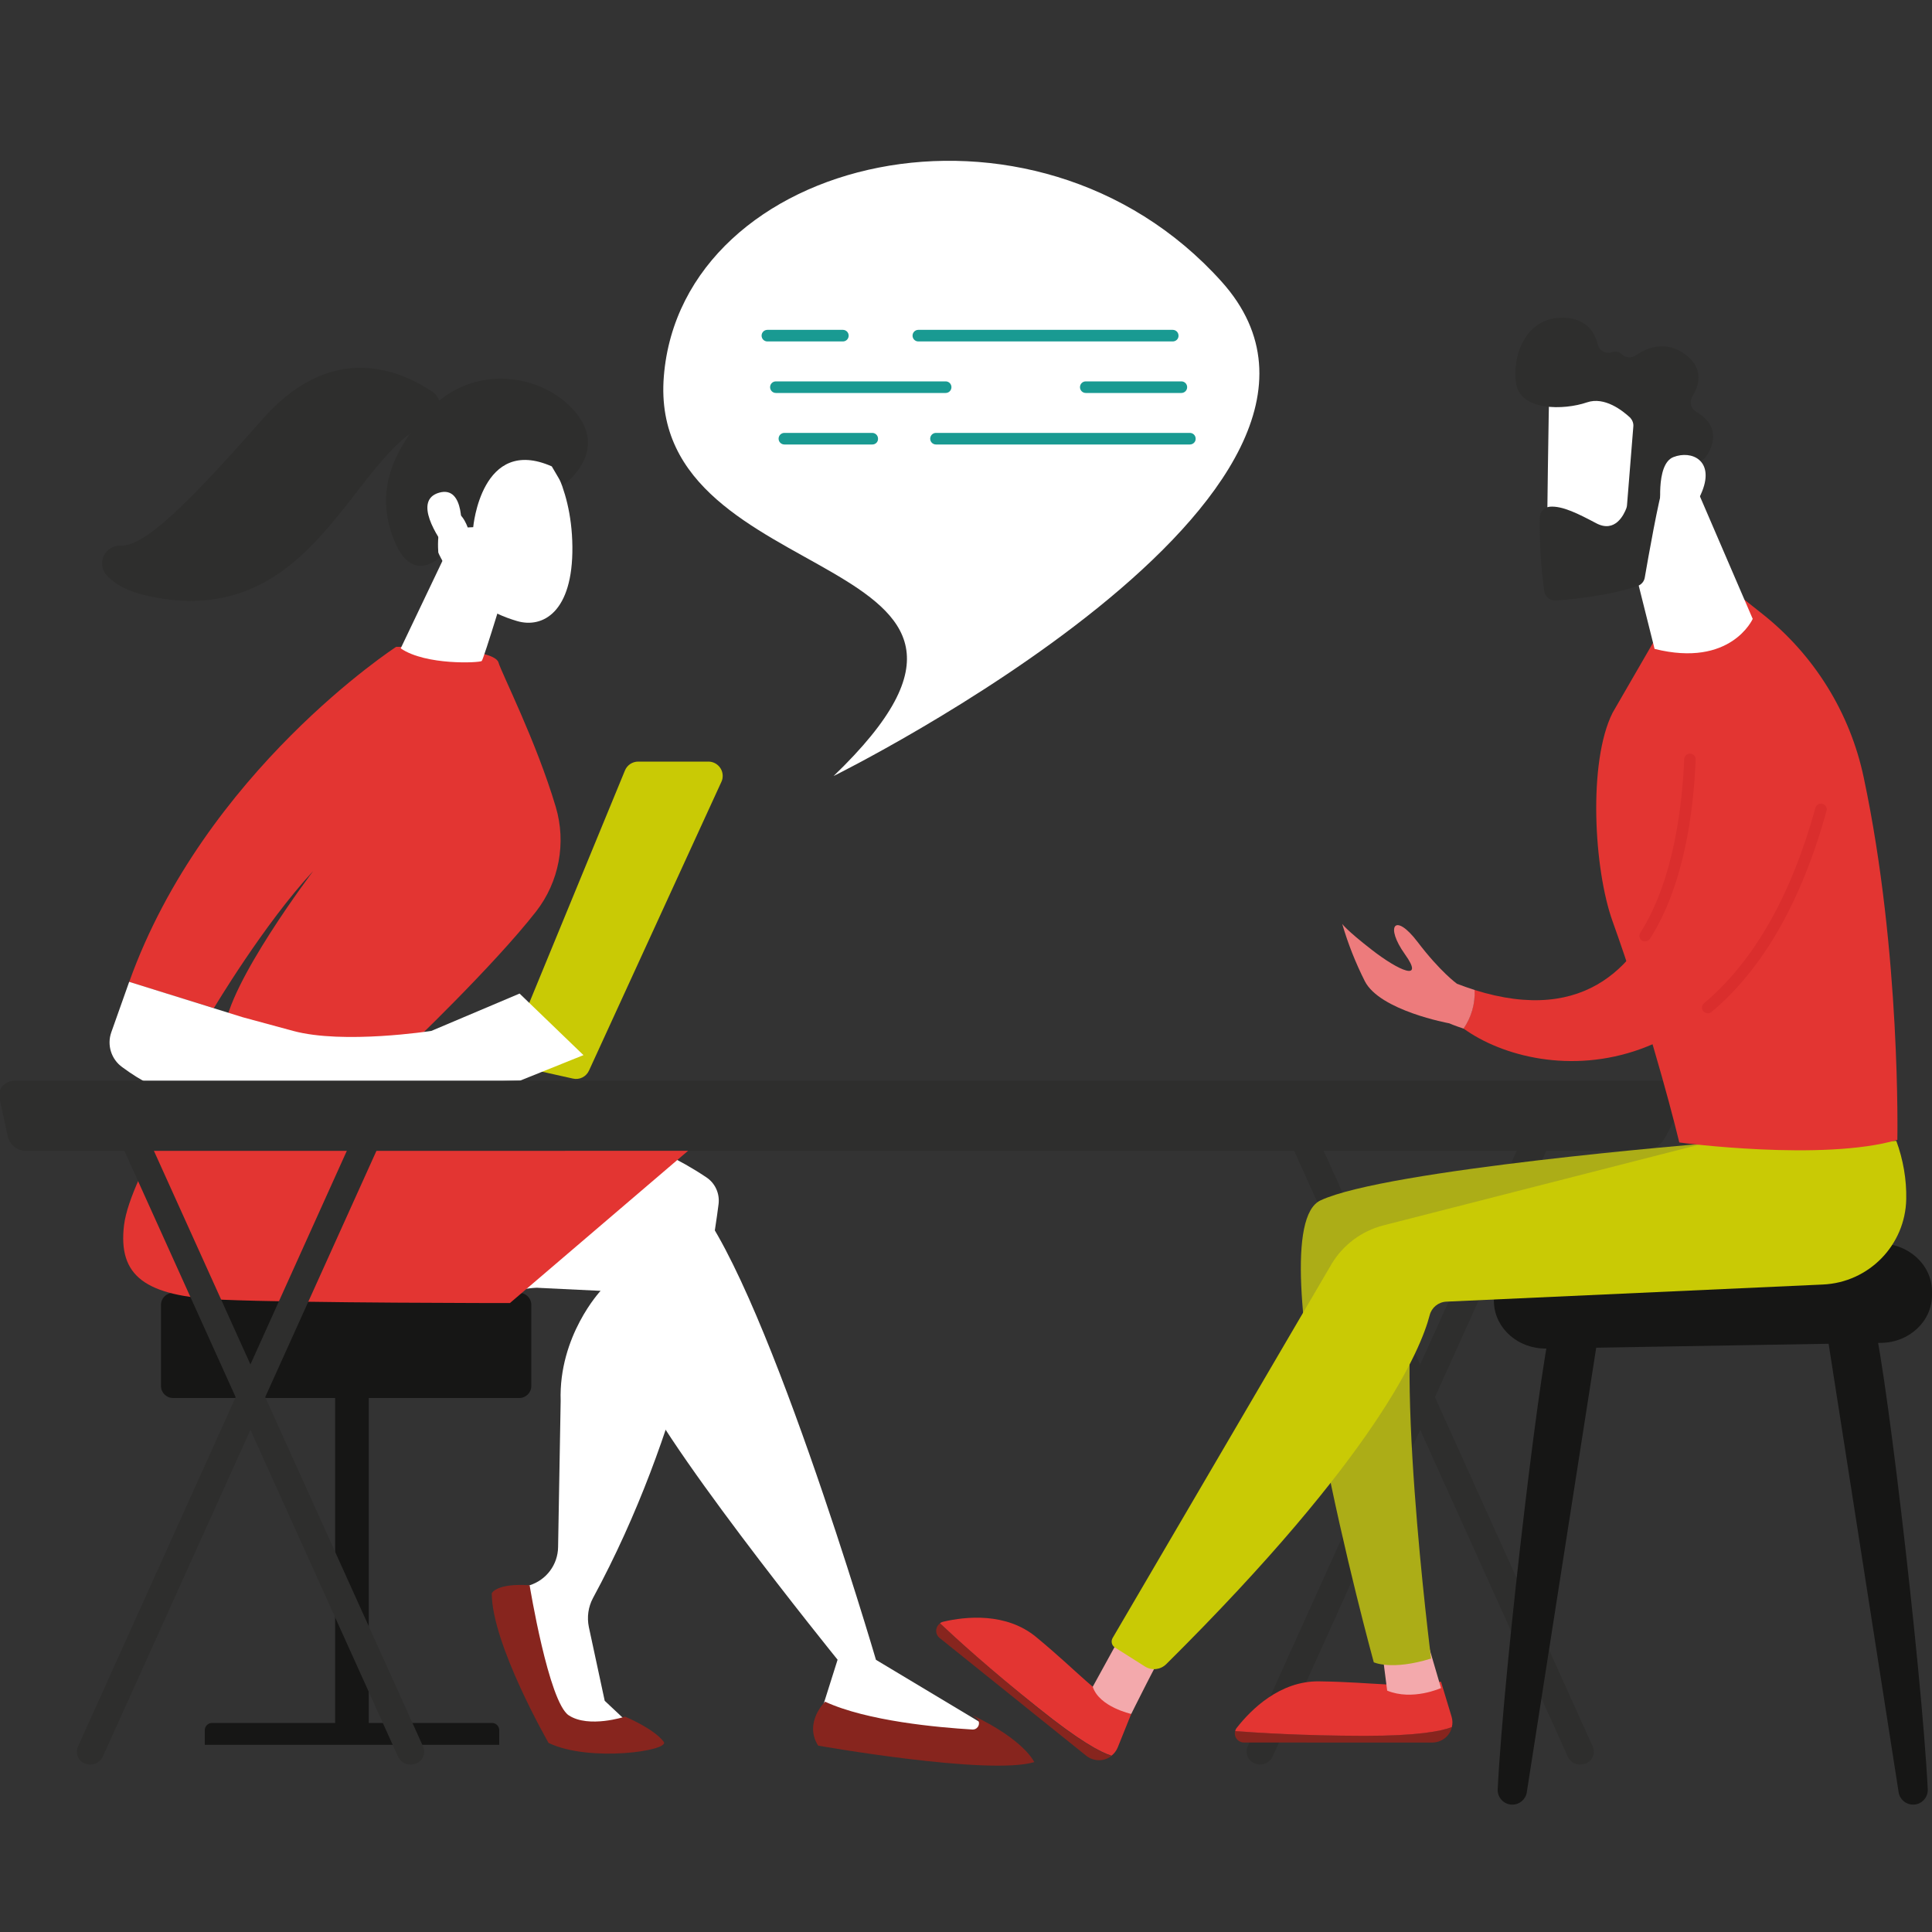<svg xmlns="http://www.w3.org/2000/svg" xmlns:xlink="http://www.w3.org/1999/xlink" id="Calque_1" x="0px" y="0px" viewBox="0 0 1500 1500" style="enable-background:new 0 0 1500 1500;" xml:space="preserve">
<rect x="0" y="0" width="1500" height="1500" fill="#333333" stroke="none"/>
<style type="text/css">
	.st0{fill:#C9CA05;}
	.st1{fill:#161615;}
	.st2{fill:#FFFFFF;}
	.st3{fill:#87251E;}
	.st4{fill:#E33532;}
	.st5{fill:#2E2E2D;}
	.st6{fill:url(#Tracé_490_00000062883813395695716470000014054005022340902838_);}
	.st7{fill:#ACAD17;}
	.st8{fill:url(#Tracé_494_00000124131336693864648530000000861391490353654660_);}
	.st9{fill:url(#Tracé_502_00000080925590424571210390000008399005682127358865_);}
	.st10{fill:url(#Tracé_503_00000093888399138679884440000008560648517703612036_);}
	.st11{fill:url(#Tracé_504_00000042002232128351871800000009776331299167964836_);}
	.st12{fill:#199A92;}
</style>
<path id="Trac&#xE9;_467" class="st0" d="M396.6,813.4l88.6-215.2c1.7-4.2,5.8-6.9,10.3-6.9H550c6.1,0,11.1,5,11.1,11.1  c0,1.6-0.3,3.2-1,4.6L457.3,831.2c-2.2,4.8-7.4,7.4-12.5,6.2l-40.4-9c-6-1.3-9.8-7.3-8.4-13.3C396.2,814.6,396.3,814,396.6,813.4z"></path>
<rect id="Rectangle_19" x="260.2" y="1067" class="st1" width="26.1" height="282.2"></rect>
<path id="Rectangle_20" class="st1" d="M164.6,1337.7h217.4c3.1,0,5.6,2.5,5.6,5.6v11.4l0,0H159l0,0v-11.4  C159,1340.2,161.5,1337.7,164.6,1337.7z"></path>
<path id="Rectangle_21" class="st1" d="M134.3,1003.8h268.9c5.1,0,9.3,4.1,9.3,9.3v63c0,5.1-4.1,9.3-9.3,9.3H134.3  c-5.1,0-9.3-4.1-9.3-9.3v-63C125,1007.9,129.2,1003.8,134.3,1003.8z"></path>
<path id="Trac&#xE9;_468" class="st2" d="M465.9,878.8c0,0,38.8,6,82.4,35.2c6.9,4.5,10.6,12.6,9.6,20.8  c-5.2,41.4-26.7,175.2-97.5,305.9c-3.7,6.9-4.8,14.9-3.2,22.6l12.3,57.2l22.8,21.4h-58.7l-39.1-105.8l16.7-5.3  c13-4.1,21.9-16,22.1-29.6l2-113.5c-1.7-50.6,31-85.5,31-85.5l-93.8-4.5L465.9,878.8z"></path>
<path id="Trac&#xE9;_469" class="st3" d="M515.3,1352.3c5.3,7-57.6,16.2-89.4,0.9c0,0-44.1-76.7-44.1-116.2c0,0,3.5-8,29.4-6.2  c0,0,14.8,90.8,30.4,101s43.7,1,43.7,1S507.4,1341.9,515.3,1352.3z"></path>
<path id="Trac&#xE9;_470" class="st2" d="M384.4,1003.8c0.5-0.9,101-12.1,101-12.1s-3.3,30.6,7,72.6c10.3,42.1,157.9,224.3,157.9,224.3  l-15.5,49.1c47.8,16.7,94.9,19.3,141.2,8.5l-95.9-57.5c0,0-89.7-305.8-144.7-360.4l-100.8-34.9L384.4,1003.8z"></path>
<path id="Trac&#xE9;_471" class="st4" d="M159,825.8c0,0-57.9,86.1-62.7,125.4c-4.7,39.3,15.9,55.3,76.6,57.9c60.8,2.6,223,2.6,223,2.6  l138.4-118.3c0,0-100.9-36-127.1-46.2S159,825.8,159,825.8z"></path>
<path id="Trac&#xE9;_472" class="st3" d="M640.6,1321.2c0,0-16.7,16.1-5.4,34.1c0,0,132,23.4,167.8,12.8c0,0-7.4-17-47.8-36.3l3,2.3  c2.1,1.6,2.5,4.6,0.9,6.8c-1,1.3-2.5,2-4.1,1.9C728.4,1341.2,673.4,1336.3,640.6,1321.2z"></path>
<path id="Trac&#xE9;_473" class="st4" d="M315.6,814.4c0,0,67.4-64.2,100.6-106.7c17.9-23,23.6-53.3,15.3-81.2  c-15.2-51.1-42.1-103.9-44.5-112.2c-3.8-12.6-79.4-12.1-79.4-12.1s-148.8,96.6-207.3,260.2l65.7,20.4c0,0,38.8-65.2,77.2-106.6  c0,0-66.4,87.7-68.8,123.7L315.6,814.4z"></path>
<path id="Trac&#xE9;_474" class="st2" d="M396.1,443.8c-0.8,2.6-20.5,68-22.1,69.4c-1.5,1.4-43.3,3.6-62.9-9.8l33.3-69.8L396.1,443.8z"></path>
<path id="Trac&#xE9;_475" class="st2" d="M420.5,347.8c0,0,23.4,25.6,23.9,76.6c0.5,51-23.1,63.6-42.9,57.8  c-19.7-5.8-47.2-18.9-64.1-59.5S389.4,316,420.5,347.8z"></path>
<path id="Trac&#xE9;_476" class="st5" d="M367.4,409.3c0,0,6.3-71.4,61-47.2l8.7,14.8c0,0,35.6-24.9,10.3-56.1  c-25.3-31.3-80.8-39.3-115.1-1.5s-39.1,70-25.6,101.8s34,12.2,34,12.2s-3.6-25.5,6.4-33.8c10-8.2,16,10,16,10L367.4,409.3z"></path>
<path id="Trac&#xE9;_477" class="st2" d="M358.1,413.4c0,0,3.4-36.7-17.1-30.9c-20.5,5.8-1.4,34.7,6.6,44.9L358.1,413.4z"></path>
<path id="Trac&#xE9;_478" class="st2" d="M453,819.2l-49.6-47.8l-68.5,29c0,0-68.2,10.6-107.3,0l-39.1-10.6l-88.2-27.5l-13.9,39.2  c-3.5,9.9,0,21,8.6,27.1c7,5.2,14.5,9.9,22.3,13.9c11.6,5.1,286.5-3.5,286.5-3.5L453,819.2z"></path>
<path id="Trac&#xE9;_479" class="st5" d="M333.4,328.2c10.3-3.9,11.3-18.1,2.1-24.2c-29.6-19.6-80.6-36.9-132.3,22.1  c-58.3,66.3-90.9,97.9-109.4,97.6c-7.6-0.4-14.1,5.4-14.5,13c-0.2,3.5,1,7,3.2,9.6c5.9,6.7,16,12.8,32.8,16.5  C244.7,490.9,273.1,351.3,333.4,328.2z"></path>
<path id="Trac&#xE9;_480" class="st5" d="M1226.9,1370c1.4,0,2.8-0.3,4.2-0.8c5.1-1.9,7.6-7.6,5.7-12.7c-0.1-0.2-0.1-0.3-0.2-0.5  l-220.7-488.6c-2.5-5.2-8.6-7.5-13.8-5.2c-5.1,1.9-7.6,7.6-5.7,12.7c0.1,0.2,0.1,0.3,0.2,0.5l220.7,488.6  C1219,1367.7,1222.8,1370.1,1226.9,1370z"></path>
<path id="Trac&#xE9;_481" class="st5" d="M978.3,1370c4.1,0,7.9-2.3,9.7-6.1l220.7-488.6c2.2-5-0.1-10.8-5.1-13  c-0.1-0.1-0.3-0.1-0.4-0.2c-5.3-2.2-11.3,0.1-13.8,5.2l-220.7,488.6c-2.2,5,0.1,10.8,5,13c0.2,0.1,0.3,0.1,0.5,0.2  C975.4,1369.8,976.8,1370,978.3,1370z"></path>
<path id="Trac&#xE9;_482" class="st5" d="M318.8,1370c1.4,0,2.8-0.3,4.2-0.8c5.1-1.9,7.6-7.6,5.7-12.7c-0.1-0.2-0.1-0.3-0.2-0.5  L107.7,867.4c-2.5-5.2-8.6-7.5-13.8-5.2c-5.1,1.9-7.6,7.6-5.7,12.7c0.1,0.2,0.1,0.3,0.2,0.5L309.1,1364  C310.9,1367.7,314.7,1370.1,318.8,1370z"></path>
<path id="Trac&#xE9;_483" class="st5" d="M70.1,1370c4.1,0,7.9-2.3,9.7-6.1l220.7-488.6c2.2-5-0.1-10.8-5.1-13c-0.2-0.1-0.3-0.1-0.5-0.2  c-5.3-2.2-11.4,0.1-13.8,5.2L60.5,1356.1c-2.2,5,0.1,10.8,5.1,13c0.2,0.1,0.3,0.1,0.5,0.2C67.3,1369.8,68.7,1370,70.1,1370z"></path>
<path id="Trac&#xE9;_484" class="st5" d="M-0.5,852.2c-0.7-3.3,0.3-6.8,2.7-9.2c2.6-2.6,6.1-4.1,9.8-4h1281.3c4.8-0.1,9.4,2.1,12.3,5.9  c2.7,3.6,3,8.3,0.9,12.3l-13.9,26.4c-3.6,6.3-10.4,10.1-17.6,9.9H20.7c-6.7,0.3-12.6-4-14.5-10.5L-0.5,852.2z"></path>
<path id="Trac&#xE9;_485" class="st1" d="M1453.4,1022.6c7.7,11.5,38.5,270.8,43.3,366.6c0.3,6.2-4.5,11.6-10.8,11.9c-0.2,0-0.4,0-0.6,0  l0,0c-5.6,0-10.4-4.1-11.2-9.6l-56.3-360.6L1453.4,1022.6z"></path>
<path id="Trac&#xE9;_486" class="st1" d="M1206.1,1022.6c-7.7,11.5-38.5,270.8-43.3,366.6c-0.3,6.2,4.5,11.6,10.8,11.9  c0.2,0,0.4,0,0.6,0l0,0c5.6,0,10.4-4.1,11.2-9.6l56.3-360.6L1206.1,1022.6z"></path>
<path id="Trac&#xE9;_487" class="st1" d="M1500,1002.4l0,2.8c0.2,20.3-17.3,37-39.3,37.4l-260.1,4.4c-21.6,0.4-39.7-15.3-40.7-35.3  l-0.1-2.6c-1.1-20.9,16.6-38.5,39.2-38.9l260.2-4.7C1481.4,965.2,1499.8,981.7,1500,1002.4z"></path>
<path id="Trac&#xE9;_488" class="st3" d="M1059.5,1347.6c41.3,0,59.6-3.5,67.8-6.8c-1.6,7.1-8,12.1-15.3,12.1H965.8  c-3.9,0-7.1-3.2-7.1-7.1c0-0.6,0.1-1.3,0.3-1.9C975.6,1345.3,1011,1347.6,1059.5,1347.6z"></path>
<path id="Trac&#xE9;_489" class="st4" d="M959,1344c0.2-0.9,0.6-1.8,1.2-2.5c11.1-14.2,33.5-36.5,63.9-36.1c44.6,0.6,60.1,5.5,94.7,0.3  l8.2,27.1c0.8,2.6,0.9,5.4,0.2,8.1c-8.2,3.2-26.5,6.8-67.8,6.8C1011,1347.6,975.6,1345.3,959,1344z"></path>
<linearGradient id="Trac&#xE9;_490_00000165923572056074673270000013627545894219149994_" gradientUnits="userSpaceOnUse" x1="-1587.889" y1="1467.078" x2="-1590.528" y2="1467.078" gradientTransform="matrix(17.278 0 0 -14.877 834.707 23121.199)">
	<stop offset="0" style="stop-color:#F3A9AC"></stop>
	<stop offset="1" style="stop-color:#ED7B7C"></stop>
</linearGradient>
<path id="Trac&#xE9;_490" style="fill:url(#Trac&#xE9;_490_00000165923572056074673270000013627545894219149994_);" d="M1108.8,1276.5  l10,34.1c0,0-22.2,10.1-41.8,2l-3.8-29.6L1108.8,1276.5z"></path>
<path id="Trac&#xE9;_491" class="st3" d="M805.9,1326.1c32.2,25.9,48.7,34.6,57,37.2c-5.7,4.5-13.8,4.4-19.5-0.1l-113.9-91.5  c-3.1-2.4-3.5-6.9-1.1-10c0.4-0.5,0.9-0.9,1.4-1.3C742,1271.8,768.1,1295.7,805.9,1326.1z"></path>
<path id="Trac&#xE9;_492" class="st4" d="M729.8,1260.3c0.7-0.6,1.6-1,2.5-1.2c17.5-4.1,48.9-7.4,72.3,12c34.3,28.4,43.5,41.9,73.7,59.5  l-10.5,26.1c-1,2.5-2.7,4.7-4.8,6.4c-8.4-2.6-24.8-11.3-57-37.2C768.1,1295.7,742,1271.8,729.8,1260.3z"></path>
<path id="Trac&#xE9;_493" class="st7" d="M1323.3,887.9c0,0-247.3,20.2-298.1,44.1c-50.7,23.9,41.4,358.6,41.4,358.6s13.8,6.6,44.5-2.9  c0,0-31.5-247-8.1-300.6l267.8-43.8L1323.3,887.9z"></path>
<linearGradient id="Trac&#xE9;_494_00000173843776273470386240000014631229006653489306_" gradientUnits="userSpaceOnUse" x1="-1336.174" y1="1479.101" x2="-1338.813" y2="1479.101" gradientTransform="matrix(20.629 0 0 -23.346 746.17 35831.02)">
	<stop offset="0" style="stop-color:#F3A9AC"></stop>
	<stop offset="1" style="stop-color:#ED7B7C"></stop>
</linearGradient>
<path id="Trac&#xE9;_494" style="fill:url(#Trac&#xE9;_494_00000173843776273470386240000014631229006653489306_);" d="M902.9,1283.7  c-2.3,2.1-24.6,47-24.6,47s-24.8-5.4-29.9-21.1l22.3-40.6L902.9,1283.7z"></path>
<path id="Trac&#xE9;_495" class="st0" d="M1472.3,885.8c5.3,14.5,8,29.8,7.7,45.2c-0.7,35.7-29,64.7-64.7,66.3l-292.4,13.3  c-6.2,0.3-11.4,4.6-12.9,10.5c-6.9,26.6-40.5,108.2-204.6,271c-4.4,4.3-11.2,5.1-16.4,1.8l-23.4-14.8c-2.5-1.6-3.2-4.8-1.8-7.3  l170.2-290.7c8.9-14.7,23.3-25.4,40-29.7l249.2-63.7L1472.3,885.8z"></path>
<path id="Trac&#xE9;_496" class="st4" d="M1473.1,885c0,0,2.9-144.9-26.1-281.3c-10.6-50.4-38.6-95.4-79-127.3l-13.5-10.7l-67.7,27.5  l-34.8,60.2c-19.2,38.3-14.5,121.6,0,161.9c24.2,67.5,43.5,137.4,51.8,171.7C1303.7,887.1,1415.9,901.9,1473.1,885z"></path>
<path id="Trac&#xE9;_497" class="st2" d="M1307.9,357.7l52.9,122.8c0,0-16.9,38.1-76.2,23.3l-21.2-84.7L1307.9,357.7z"></path>
<path id="Trac&#xE9;_498" class="st2" d="M1203,301.7c-0.6,1.7-2,122.7-2,122.7l69.1-0.7l18.4-114.5C1288.4,309.3,1213.7,273,1203,301.7  z"></path>
<path id="Trac&#xE9;_499" class="st5" d="M1268.1,331.3l-4.9,61c-0.1,0.8-0.2,1.5-0.5,2.3c-1.7,4.5-8.5,19.6-23.5,11.6  c-13.6-7.2-26.1-13.6-35.9-12.8c-4.4,0.4-7.8,4-7.8,8.4c-0.3,19.1,0.8,38.3,3.5,57.3c0.7,4.4,4.6,7.5,9.1,7.1  c13.3-0.9,41.2-3.7,63.2-11.2c3-1,5.2-3.5,5.7-6.6c2.6-15.1,10.7-61,14.9-73.5c4-11.7,20.2-15.7,27.2-16.9c2.3-0.4,4.3-1.7,5.6-3.6  c4.6-6.8,12.3-23-7.8-34.7c-4.1-2.4-5.5-7.6-3.1-11.7c0.1-0.1,0.1-0.2,0.2-0.3c5.1-8.2,9.4-21.5-5.7-32.6c-15.3-11.3-30-5-38.4,0.9  c-3.4,2.3-8,1.9-10.9-1.1c-2-2-5-2.5-7.6-1.4c-4.4,1.5-9.2-0.9-10.7-5.3c-0.1-0.3-0.2-0.5-0.2-0.8c-2.3-9.2-8.6-20-25.9-20.7  c-30.6-1.3-41,30.7-37.4,51.5s36.9,20.4,54.9,14.2c13.7-4.7,27.7,6.4,33.6,11.9C1267.4,326.2,1268.4,328.7,1268.1,331.3z"></path>
<path id="Trac&#xE9;_500" class="st2" d="M1289.7,397.1c0,0-4.8-36.6,9.5-42.2c14.3-5.6,31.8,2.7,22.4,26.4  C1310,410.8,1289.7,397.1,1289.7,397.1z"></path>
<path id="Trac&#xE9;_501" class="st4" d="M1144.8,768.6c174.5,54.8,165.2-190.8,166.4-192.6c69.2-105.7,108,35.2,101.3,55  c-61.4,222.1-216,211.1-276.3,167.5C1142.3,789.8,1145.3,779.2,1144.8,768.6z"></path>
<linearGradient id="Trac&#xE9;_502_00000128453410070209713800000017293078791028836029_" gradientUnits="userSpaceOnUse" x1="-1039.548" y1="1971.548" x2="-1084.596" y2="1991.592" gradientTransform="matrix(16.555 0 0 -55.288 911.065 83516.039)">
	<stop offset="0" style="stop-color:#DA2E2D"></stop>
	<stop offset="1" style="stop-color:#E24747"></stop>
</linearGradient>
<path id="Trac&#xE9;_502" style="fill:url(#Trac&#xE9;_502_00000128453410070209713800000017293078791028836029_);" d="M1278.6,730.7  c1-0.3,1.9-1,2.4-1.8c26.4-41.2,33.9-98.5,35.5-139.2c0.1-2.4-1.8-4.5-4.3-4.6c0,0,0,0,0,0c-2.4-0.1-4.5,1.8-4.6,4.3c0,0,0,0,0,0  c-1.3,32.5-7.4,93.2-34.1,134.8c-1.3,2.1-0.7,4.8,1.3,6.1C1276,730.9,1277.3,731.1,1278.6,730.7z"></path>
<linearGradient id="Trac&#xE9;_503_00000085233515573385348790000014038271367447027901_" gradientUnits="userSpaceOnUse" x1="-328.407" y1="1799.62" x2="-348.741" y2="1817.584" gradientTransform="matrix(36.669 0 0 -61.679 909.42 93123.906)">
	<stop offset="0" style="stop-color:#DA2E2D"></stop>
	<stop offset="1" style="stop-color:#E24747"></stop>
</linearGradient>
<path id="Trac&#xE9;_503" style="fill:url(#Trac&#xE9;_503_00000085233515573385348790000014038271367447027901_);" d="M1327.3,786.5  c0.6-0.2,1.1-0.5,1.5-0.8c39.9-33.4,69.9-85.9,89.3-156.1c0.7-2.4-0.7-4.8-3.1-5.5c0,0,0,0,0,0c-2.4-0.7-4.8,0.7-5.5,3.1  c0,0,0,0,0,0c-18.9,68.4-48,119.4-86.5,151.7c-1.9,1.6-2.1,4.4-0.6,6.2c0,0,0,0,0,0C1323.7,786.5,1325.6,787,1327.3,786.5z"></path>
<linearGradient id="Trac&#xE9;_504_00000002378384023604678940000014187557095128167054_" gradientUnits="userSpaceOnUse" x1="1.897" y1="1514.085" x2="6.175" y2="1500.018" gradientTransform="matrix(38.95 0 0 -30.793 801.228 46799.828)">
	<stop offset="0" style="stop-color:#F3A9AC"></stop>
	<stop offset="1" style="stop-color:#ED7B7C"></stop>
</linearGradient>
<path id="Trac&#xE9;_504" style="fill:url(#Trac&#xE9;_504_00000002378384023604678940000014187557095128167054_);" d="M1042.1,717.3  c0,0,2.8,4.5,23.3,20.4s41,25,25.4,3.2c-15.6-21.8-8-33,9.8-9.6c17.8,23.4,30.6,32.5,30.6,32.5c4.7,1.8,9.3,3.4,13.7,4.8  c0.5,10.7-2.5,21.2-8.6,30c-7.1-2.3-11.1-4.1-11.1-4.1s-54-9.8-65.6-32.8C1052.4,747.4,1046.5,732.5,1042.1,717.3z"></path>
<path id="Trac&#xE9;_505" class="st2" d="M647.2,602.5c0,0,447.5-221.1,301.2-383.9s-419.2-97.7-433,73.6S833.6,423.3,647.2,602.5z"></path>
<path id="Trac&#xE9;_506" class="st12" d="M910.5,265.1H713c-2.5,0-4.5-2-4.5-4.5c0,0,0,0,0,0c0-2.5,2-4.5,4.5-4.5c0,0,0,0,0,0h197.5  c2.5,0,4.5,2,4.5,4.5c0,0,0,0,0,0C915.1,263.1,913,265.1,910.5,265.1C910.5,265.1,910.5,265.1,910.5,265.1z"></path>
<path id="Trac&#xE9;_507" class="st12" d="M654.4,265.1h-58.6c-2.5,0-4.5-2-4.5-4.5c0,0,0,0,0,0c0-2.5,2-4.5,4.5-4.5c0,0,0,0,0,0h58.6  c2.5,0,4.5,2,4.5,4.5c0,0,0,0,0,0C658.9,263.1,656.9,265.1,654.4,265.1C654.4,265.1,654.4,265.1,654.4,265.1z"></path>
<path id="Trac&#xE9;_508" class="st12" d="M917.2,305.1H843c-2.5,0-4.5-2-4.5-4.5c0-2.5,2-4.5,4.5-4.5h74.2c2.5,0,4.5,2,4.5,4.5  c0,0,0,0,0,0C921.7,303.1,919.7,305.1,917.2,305.1z"></path>
<path id="Trac&#xE9;_509" class="st12" d="M734.2,305.1H602.4c-2.5,0-4.5-2-4.5-4.5c0-2.5,2-4.5,4.5-4.5c0,0,0,0,0,0h131.8  c2.5,0,4.5,2,4.5,4.5c0,0,0,0,0,0C738.7,303.1,736.7,305.1,734.2,305.1z"></path>
<path id="Trac&#xE9;_510" class="st12" d="M923.8,345.1H726.7c-2.5,0-4.5-2-4.5-4.5c0,0,0,0,0,0c0-2.5,2-4.5,4.5-4.5h197.1  c2.5,0,4.5,2,4.5,4.5C928.4,343.1,926.3,345.1,923.8,345.1C923.8,345.1,923.8,345.1,923.8,345.1z"></path>
<path id="Trac&#xE9;_511" class="st12" d="M677.3,345.1h-68.3c-2.5,0-4.5-2-4.5-4.5c0,0,0,0,0,0c0-2.5,2-4.5,4.5-4.5h68.2  c2.5,0,4.5,2,4.5,4.5C681.8,343.1,679.8,345.1,677.3,345.1z"></path>
</svg>